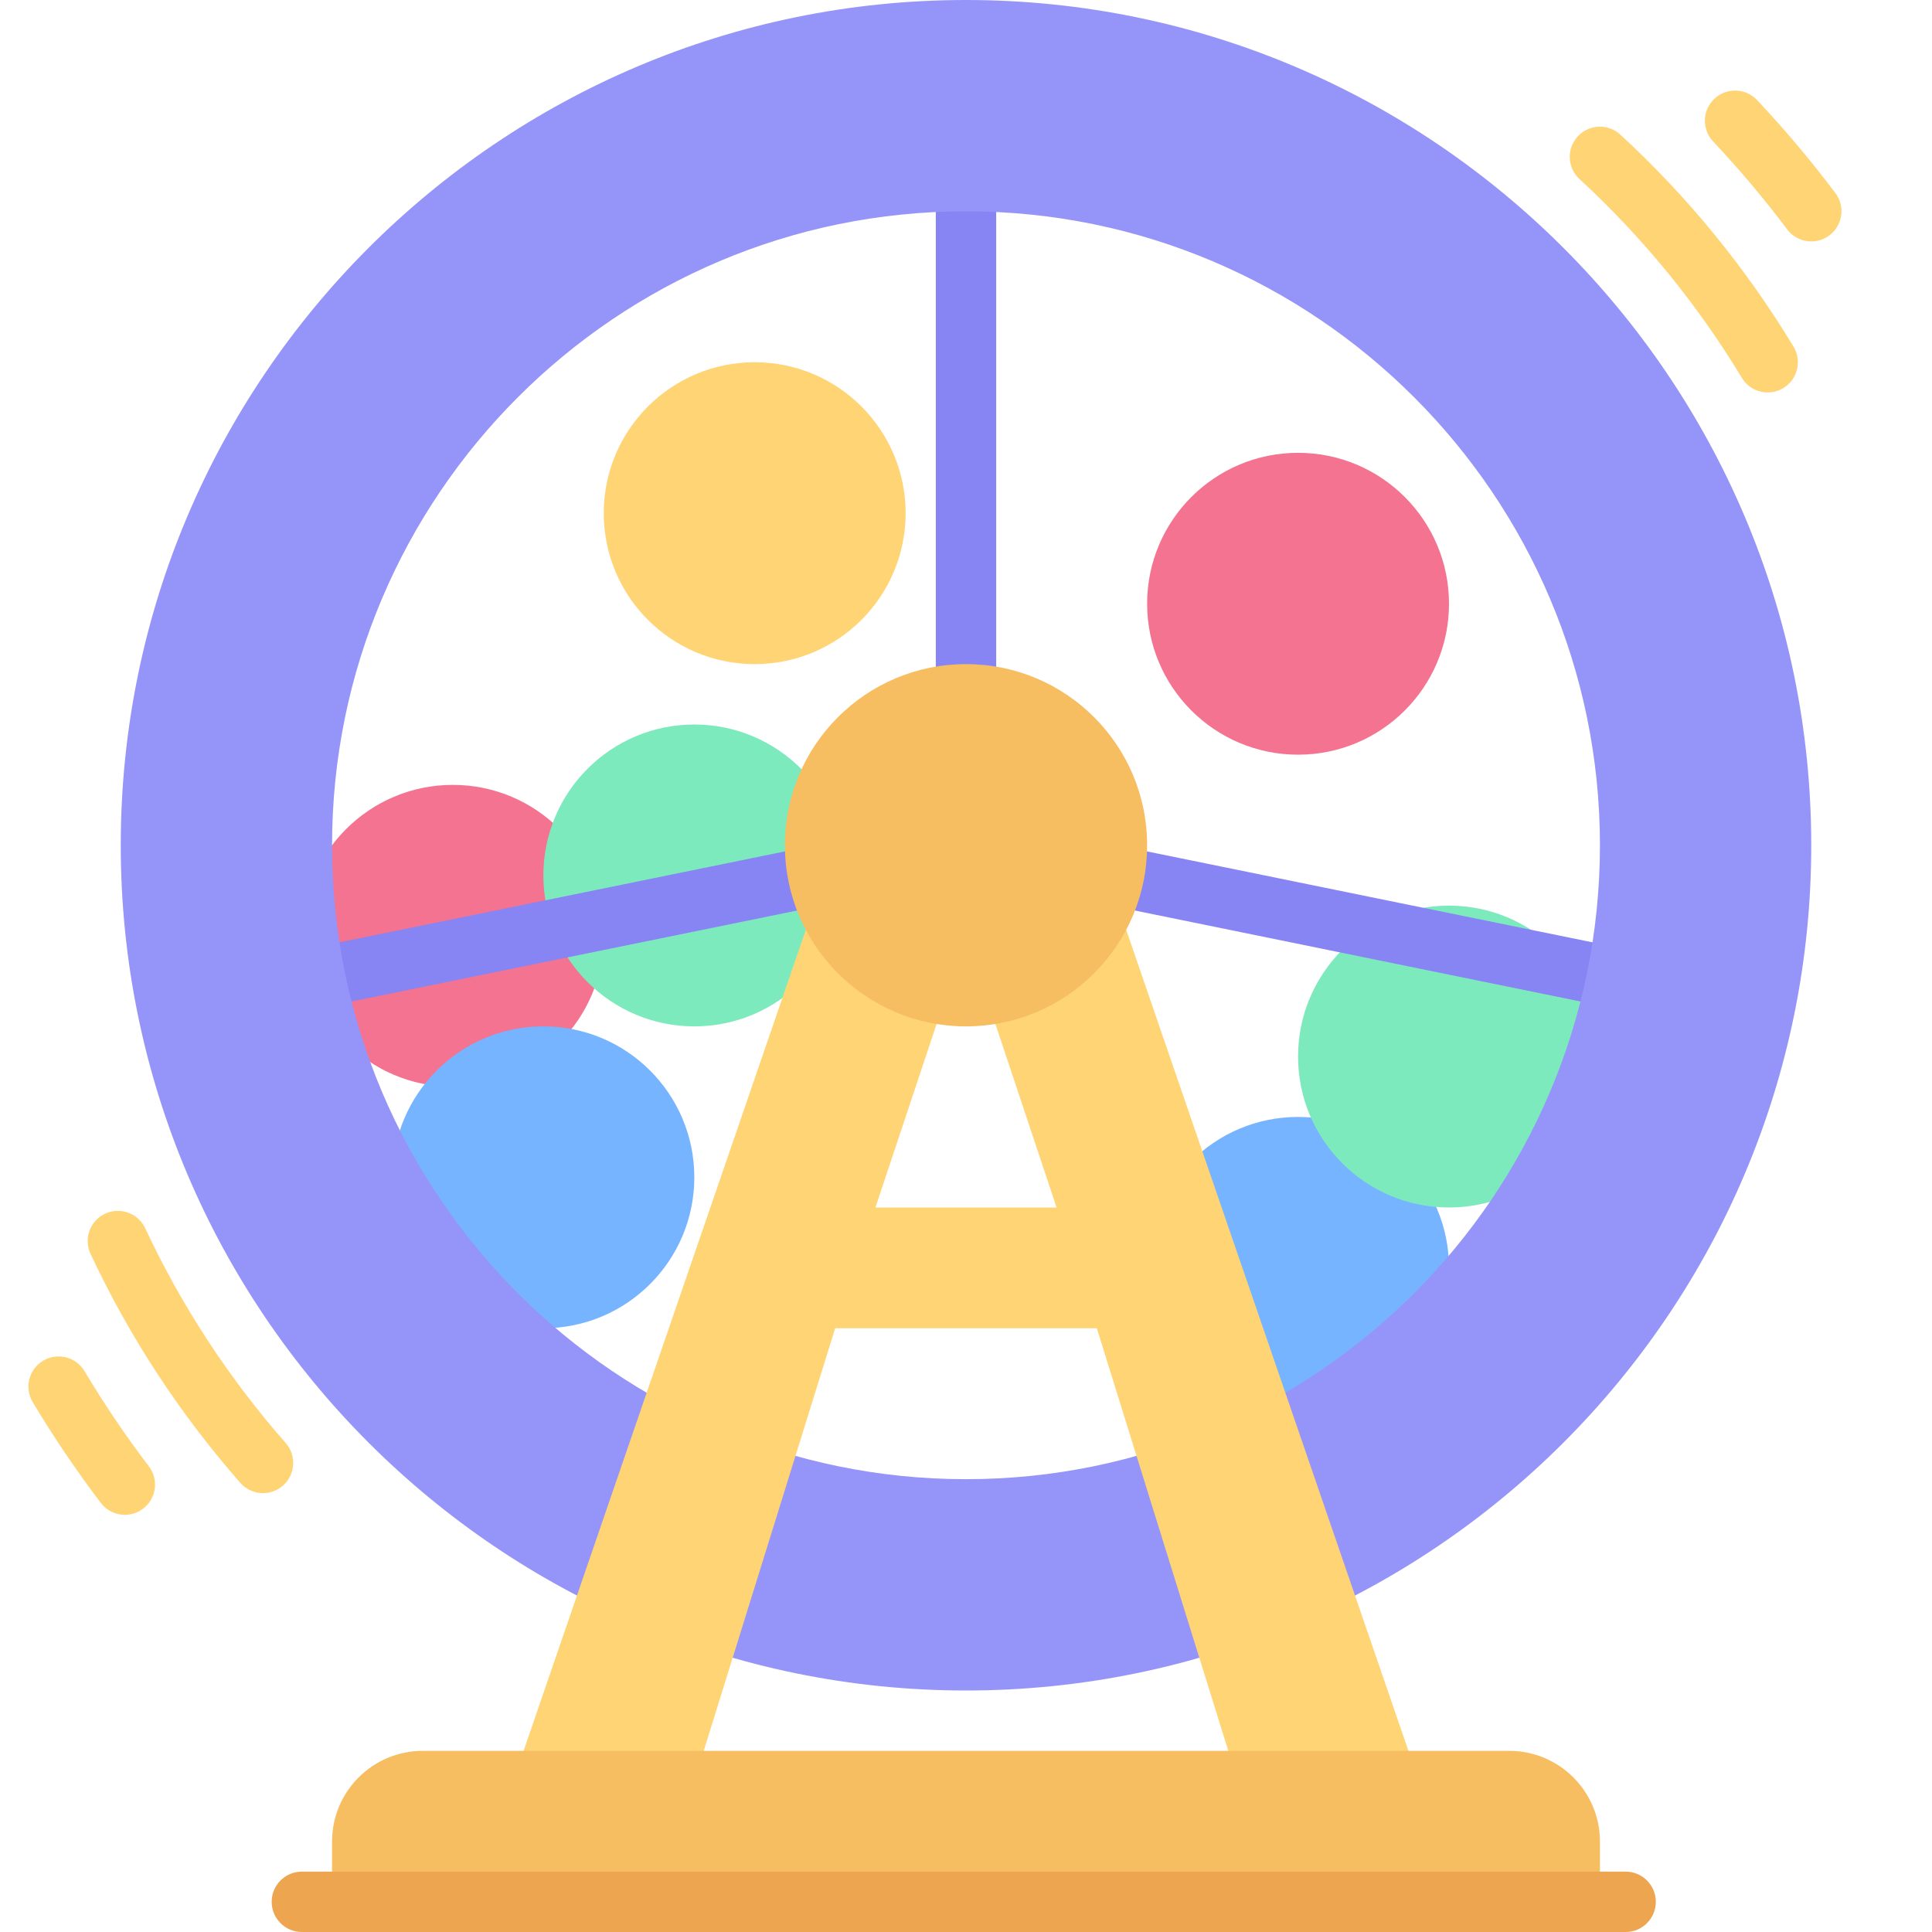 <svg width="320" height="320" viewBox="0 0 320 320" fill="none" xmlns="http://www.w3.org/2000/svg">
<path d="M75 180C88.807 180 100 168.807 100 155C100 141.193 88.807 130 75 130C61.193 130 50 141.193 50 155C50 168.807 61.193 180 75 180Z" fill="#F47391"/>
<path d="M90 220C103.807 220 115 208.807 115 195C115 181.193 103.807 170 90 170C76.193 170 65 181.193 65 195C65 208.807 76.193 220 90 220Z" fill="#76B4FF"/>
<path d="M115 170C128.807 170 140 158.807 140 145C140 131.193 128.807 120 115 120C101.193 120 90 131.193 90 145C90 158.807 101.193 170 115 170Z" fill="#7DEABD"/>
<path d="M215 235C228.807 235 240 223.807 240 210C240 196.193 228.807 185 215 185C201.193 185 190 196.193 190 210C190 223.807 201.193 235 215 235Z" fill="#76B4FF"/>
<path d="M240 200C253.807 200 265 188.807 265 175C265 161.193 253.807 150 240 150C226.193 150 215 161.193 215 175C215 188.807 226.193 200 240 200Z" fill="#7DEABD"/>
<path d="M215 125C228.807 125 240 113.807 240 100C240 86.193 228.807 75 215 75C201.193 75 190 86.193 190 100C190 113.807 201.193 125 215 125Z" fill="#F47391"/>
<path d="M125 110C138.807 110 150 98.807 150 85C150 71.193 138.807 60 125 60C111.193 60 100 71.193 100 85C100 98.807 111.193 110 125 110Z" fill="#FFD475"/>
<path d="M160 120C157.239 120 155 117.764 155 115V30C155 27.236 157.239 25 160 25C162.761 25 165 27.236 165 30V115C165 117.764 162.761 120 160 120Z" fill="#8784F4"/>
<path d="M52.214 167.002C49.887 167.002 47.802 165.371 47.319 163.003C46.767 160.298 48.513 157.656 51.218 157.105L134.501 140.103C137.219 139.551 139.848 141.294 140.402 143.999C140.954 146.704 139.208 149.346 136.503 149.897L53.219 166.899C52.88 166.968 52.546 167.002 52.214 167.002Z" fill="#8784F4"/>
<path d="M267.783 167.002C267.45 167.002 267.116 166.968 266.777 166.899L183.493 149.897C180.788 149.346 179.042 146.704 179.594 143.999C180.143 141.294 182.768 139.551 185.495 140.103L268.779 157.105C271.484 157.656 273.229 160.298 272.678 163.003C272.194 165.371 270.109 167.002 267.783 167.002Z" fill="#8784F4"/>
<path d="M300.007 39.985C298.486 39.985 296.987 39.297 296.004 37.988C292.212 32.939 288.086 28.037 283.743 23.428C281.851 21.421 281.943 18.252 283.955 16.362C285.962 14.463 289.129 14.56 291.023 16.572C295.62 21.45 299.985 26.636 304.002 31.982C305.659 34.189 305.213 37.324 303.005 38.984C302.105 39.658 301.052 39.985 300.007 39.985Z" fill="#FFD475"/>
<path d="M20.681 250.903C19.17 250.903 17.681 250.224 16.697 248.93C12.642 243.593 8.845 237.978 5.415 232.231C3.999 229.858 4.773 226.792 7.144 225.375C9.509 223.959 12.583 224.731 13.999 227.104C17.241 232.534 20.825 237.836 24.656 242.875C26.328 245.073 25.901 248.212 23.704 249.882C22.798 250.571 21.736 250.903 20.681 250.903Z" fill="#FFD475"/>
<path d="M292.788 65C291.094 65 289.443 64.141 288.503 62.583C281.147 50.405 272.099 39.326 261.611 29.658C259.58 27.788 259.453 24.624 261.323 22.593C263.191 20.567 266.352 20.43 268.389 22.305C279.573 32.612 289.219 44.424 297.063 57.417C298.491 59.78 297.732 62.852 295.369 64.282C294.56 64.771 293.667 65 292.788 65Z" fill="#FFD475"/>
<path d="M160 0C82.8 0 20 62.8 20 140C20 217.2 82.8 280 160 280C237.2 280 300 217.2 300 140C300 62.8 237.2 0 160 0ZM160 245C102.1 245 55 197.9 55 140C55 82.1 102.1 35 160 35C217.9 35 265 82.1 265 140C265 197.9 217.9 245 160 245Z" fill="#9595F9"/>
<path d="M205 295H235L180 135H140L85 295H115L138.333 220H181.667L205 295ZM145 200L160 155L175 200H145Z" fill="#FFD475"/>
<path d="M160 170C176.569 170 190 156.569 190 140C190 123.431 176.569 110 160 110C143.431 110 130 123.431 130 140C130 156.569 143.431 170 160 170Z" fill="#F7BD61"/>
<path d="M250 290H70C61.728 290 55 296.729 55 305V315C55 317.764 57.239 320 60 320H260C262.761 320 265 317.764 265 315V305C265 296.729 258.271 290 250 290Z" fill="#F7BD61"/>
<path d="M269.255 320H50C47.239 320 45 317.764 45 315C45 312.236 47.239 310 50 310H269.255C272.017 310 274.255 312.236 274.255 315C274.255 317.764 272.017 320 269.255 320Z" fill="#EDA54F"/>
<path d="M43.565 247.309C42.176 247.309 40.794 246.733 39.805 245.61C29.766 234.175 21.417 221.411 14.993 207.676C13.824 205.176 14.903 202.197 17.403 201.025C19.913 199.868 22.881 200.937 24.051 203.437C30.076 216.318 37.904 228.286 47.32 239.009C49.141 241.084 48.936 244.243 46.861 246.064C45.914 246.899 44.737 247.309 43.565 247.309Z" fill="#FFD475"/>
</svg>

